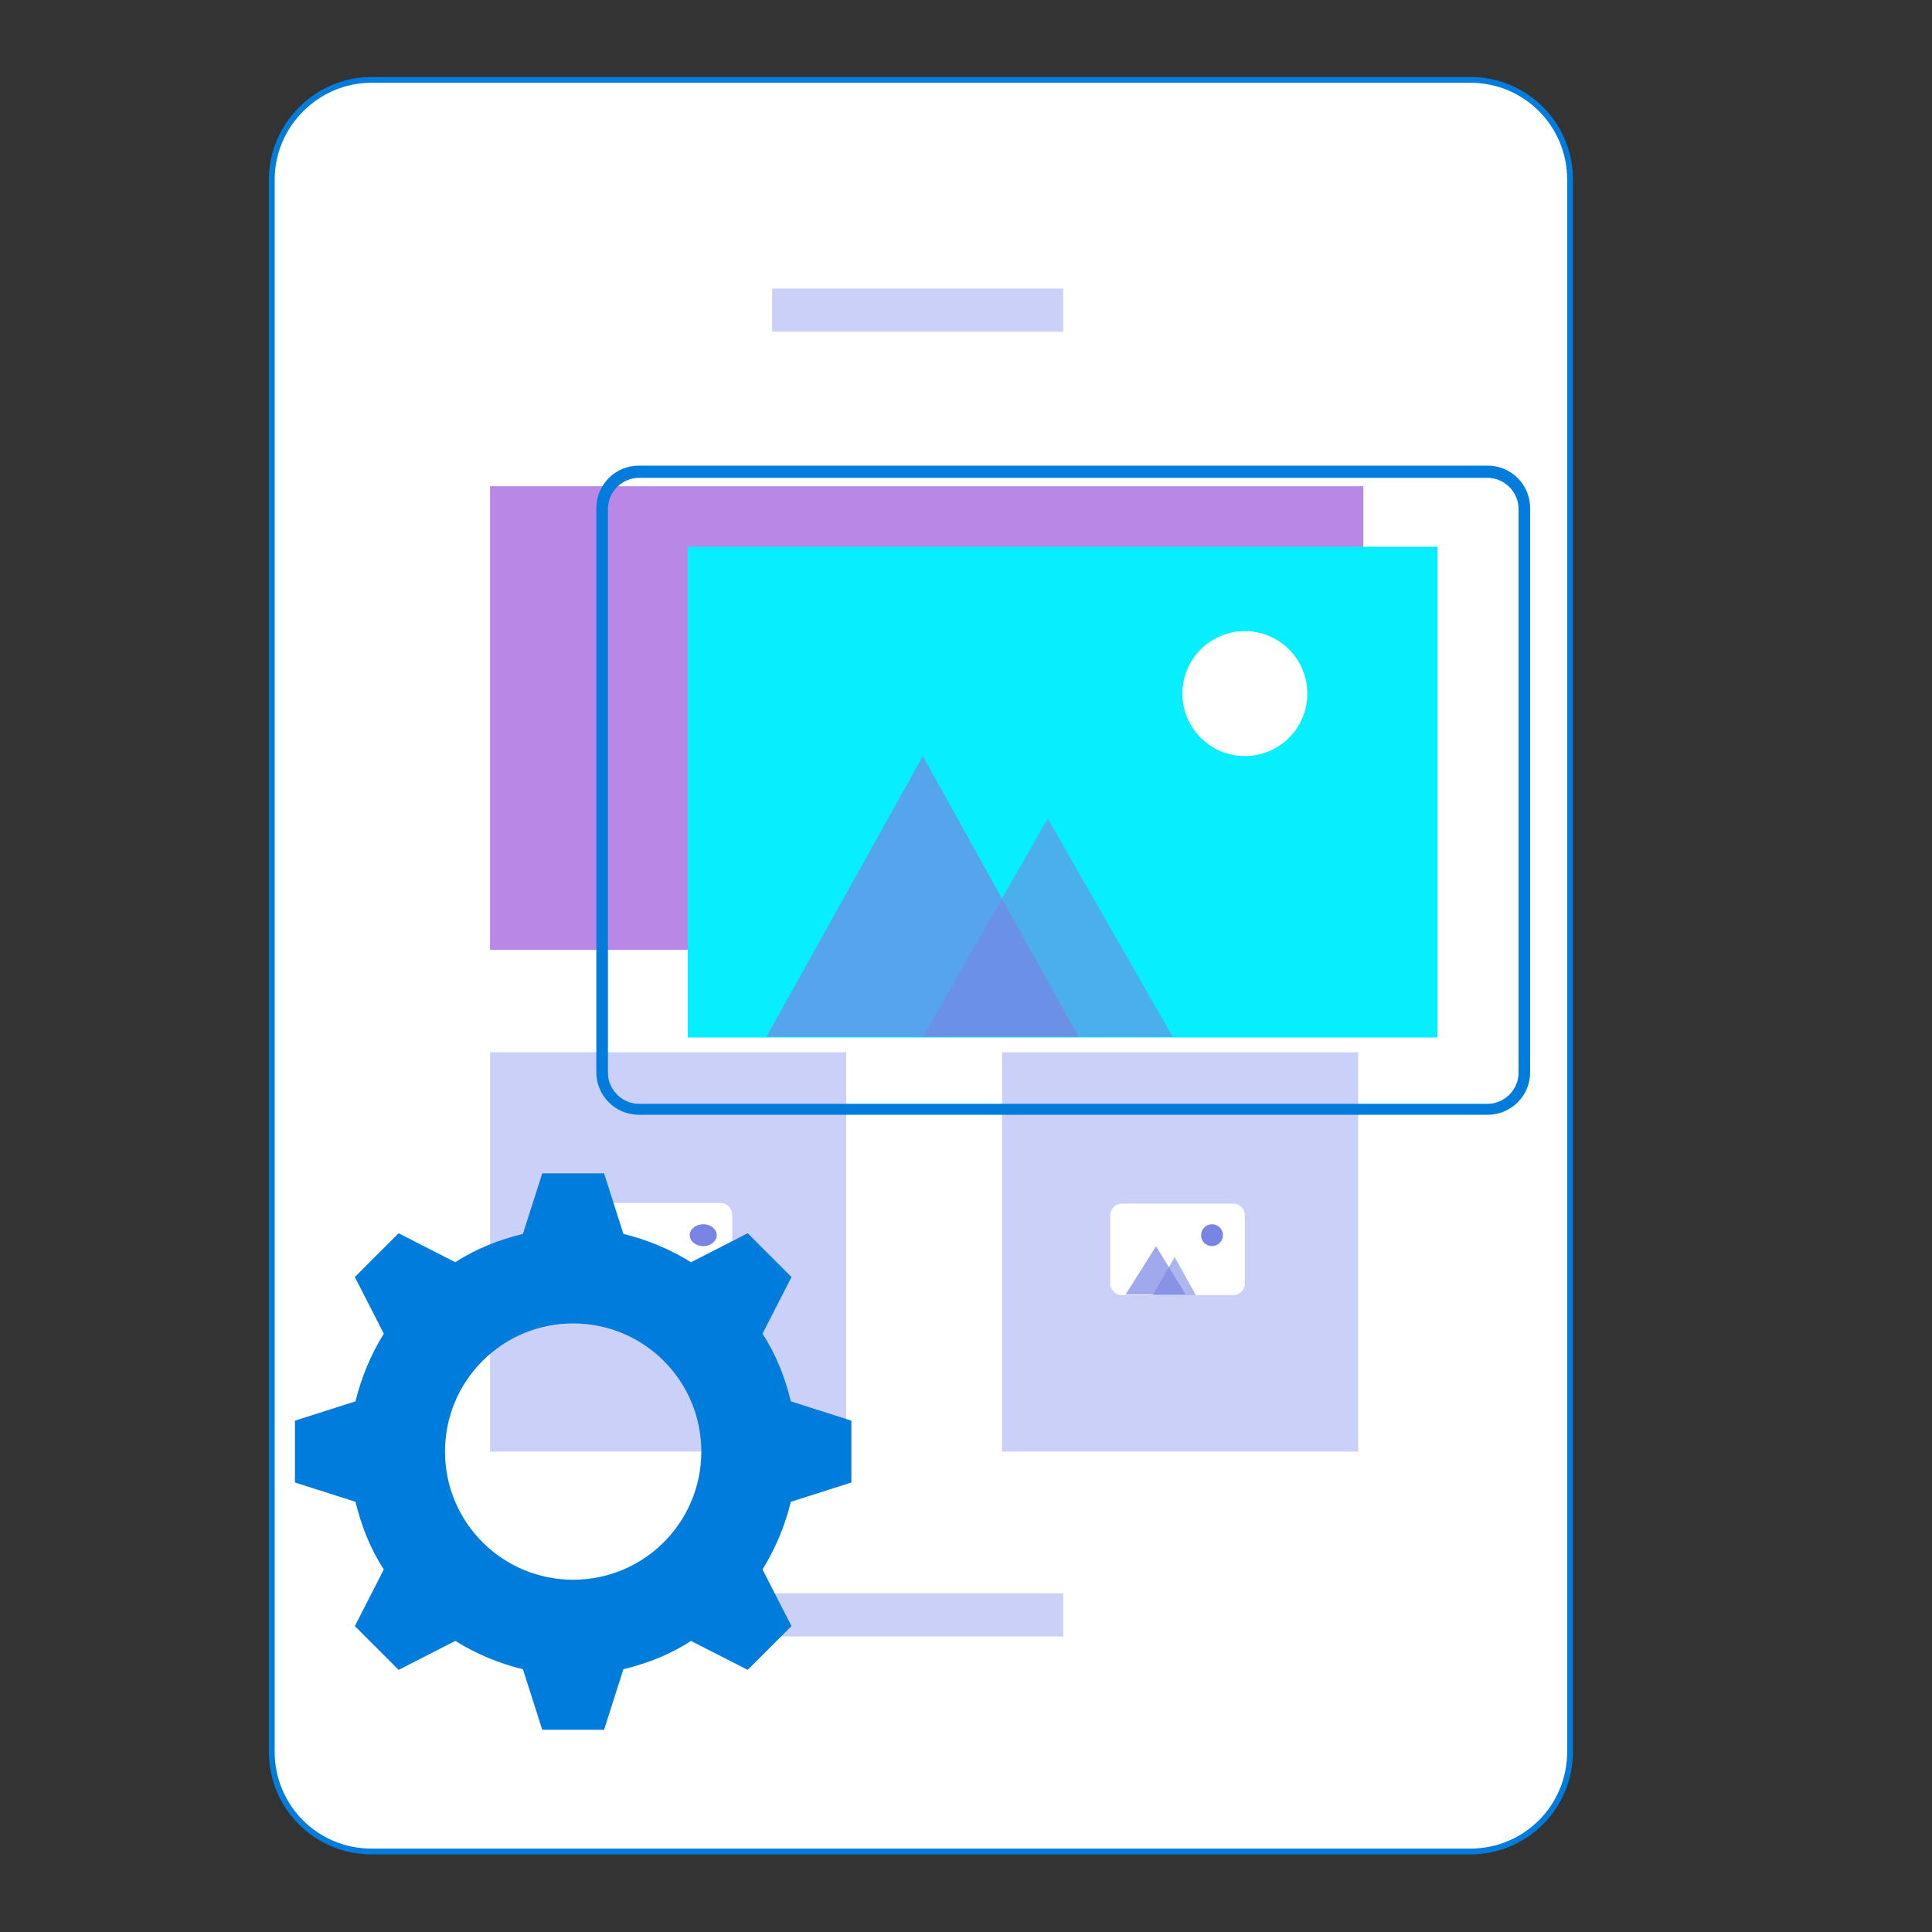 <?xml version="1.0" encoding="UTF-8"?>
<svg id="Layer_1" xmlns="http://www.w3.org/2000/svg" version="1.1" viewBox="0 0 300 300">
  <rect x="0" y="0" width="300" height="300" fill="#333333" stroke="none"/>
  <!-- Generator: Adobe Illustrator 29.3.0, SVG Export Plug-In . SVG Version: 2.1.0 Build 146)  -->
  <defs>
    <style>
      .st0 {
        stroke: #4f5dcb;
        stroke-dasharray: 0 2.7;
        stroke-width: .5px;
      }

      .st0, .st1 {
        fill: none;
      }

      .st2 {
        stroke: #007cdc;
        stroke-width: .9px;
      }

      .st2, .st3 {
        fill: #fff;
      }

      .st4 {
        fill: #007cdc;
      }

      .st5, .st6, .st7 {
        fill: #7885e3;
      }

      .st6 {
        opacity: .7;
      }

      .st6, .st7, .st8 {
        isolation: isolate;
      }

      .st7 {
        opacity: .6;
      }

      .st8 {
        fill: #7413d1;
        opacity: .5;
      }

      .st9 {
        fill: #07eeff;
      }

      .st10 {
        fill: #cad0f8;
      }
    </style>
  </defs>
  <rect class="st1" width="300" height="300"/>
  <g id="Group_1991">
    <path id="Rectangle_498-2" class="st2" d="M57.7,12.4h170.6c8.6,0,15.5,6.9,15.5,15.5v244.1c0,8.6-6.9,15.5-15.5,15.5H57.7c-8.6,0-15.5-6.9-15.5-15.5V27.9c0-8.5,7-15.5,15.5-15.5Z"/>
    <g id="Rectangle_762">
      <rect class="st3" x="71.9" y="237.9" width="142.3" height="27.6"/>
      <rect class="st0" x="72.1" y="238.1" width="141.9" height="27.2"/>
    </g>
    <g id="Rectangle_766">
      <rect class="st3" x="71.9" y="34.4" width="142.3" height="28.5"/>
      <rect class="st0" x="72.1" y="34.7" width="141.9" height="28"/>
    </g>
    <g id="Rectangle_758">
      <rect class="st1" x="71.9" y="70.5" width="142.3" height="81.2"/>
      <rect class="st0" x="72.1" y="70.7" width="141.9" height="80.8"/>
    </g>
    <rect id="Rectangle_765" class="st8" x="76.1" y="75.5" width="135.6" height="72"/>
    <path id="Rectangle_763" class="st3" d="M134,101.4h17.3c1,0,1.8.8,1.8,1.8v10.6c0,1-.8,1.8-1.8,1.8h-17.3c-1,0-1.8-.8-1.8-1.8v-10.6c0-.9.8-1.8,1.8-1.8Z"/>
    <circle id="Ellipse_74" class="st5" cx="148.1" cy="106.5" r="1.7"/>
    <g id="Group_982">
      <path id="Polygon_9" class="st7" d="M142.2,109.8l3.3,5.9h-6.7l3.4-5.9Z"/>
      <path id="Polygon_10" class="st6" d="M138.9,108.1l4.2,7.5h-8.4l4.2-7.5Z"/>
    </g>
    <g id="Rectangle_761">
      <rect class="st1" x="151.4" y="159.2" width="62.8" height="70.3"/>
      <rect class="st0" x="151.6" y="159.5" width="62.3" height="69.9"/>
    </g>
    <rect id="Rectangle_764" class="st10" x="155.6" y="163.4" width="55.3" height="62"/>
    <g id="Group_986">
      <path id="Rectangle_763-2" class="st3" d="M174.2,186.9h17.3c1,0,1.8.8,1.8,1.8v10.6c0,1-.8,1.8-1.8,1.8h-17.3c-1,0-1.8-.8-1.8-1.8v-10.6c0-1,.8-1.8,1.8-1.8Z"/>
      <g id="Group_983">
        <circle id="Ellipse_74-2" class="st5" cx="188.2" cy="191.8" r="1.7"/>
        <g id="Group_982-2">
          <path id="Polygon_9-2" class="st7" d="M182.4,195.2l3.3,5.9h-6.7l3.4-5.9Z"/>
          <path id="Polygon_10-2" class="st6" d="M179.5,193.5l4.6,7.5h-9.3l4.7-7.5Z"/>
        </g>
      </g>
    </g>
    <g id="Rectangle_761-2">
      <rect class="st1" x="71.9" y="159.2" width="63.6" height="70.3"/>
      <rect class="st0" x="72.1" y="159.5" width="63.2" height="69.9"/>
    </g>
    <rect id="Rectangle_764-2" class="st10" x="76.1" y="163.4" width="55.3" height="62"/>
    <path id="Rectangle_763-3" class="st3" d="M94.6,186.8h17.3c1,0,1.8.8,1.8,1.8v10.6c0,1-.8,1.8-1.8,1.8h-17.3c-1,0-1.8-.8-1.8-1.8v-10.5c0-1,.8-1.9,1.8-1.9h0Z"/>
    <g id="Group_983-2">
      <ellipse id="Ellipse_74-3" class="st5" cx="109.2" cy="191.8" rx="2.1" ry="1.7"/>
      <g id="Group_982-3">
        <path id="Polygon_9-3" class="st7" d="M102.9,195.2l3.3,5.9h-6.7s3.4-5.9,3.4-5.9Z"/>
        <path id="Polygon_10-3" class="st6" d="M99.9,193.5l4.6,7.5h-9.2l4.6-7.5Z"/>
      </g>
    </g>
    <g>
      <rect id="Rectangle_1256" class="st9" x="106.8" y="84.9" width="116.4" height="76.2"/>
      <path class="st4" d="M99.2,74.2c-2.6,0-4.8,2.2-4.8,4.8v87.6c0,2.6,2.2,4.8,4.8,4.8h131.8c2.6,0,4.8-2.2,4.8-4.8v-87.6c0-2.6-2.2-4.8-4.8-4.8H99.2M99.2,72.3h131.8c3.7,0,6.6,3,6.6,6.6v87.6c0,3.7-3,6.6-6.6,6.6H99.2c-3.7,0-6.6-3-6.6-6.6v-87.6c0-3.6,2.9-6.6,6.6-6.6Z"/>
      <circle id="Ellipse_74-4" class="st3" cx="193.3" cy="107.7" r="9.7"/>
      <path id="Polygon_9-4" class="st7" d="M162.7,127.1l19.4,33.9h-38.8l19.4-33.9h0Z"/>
      <path id="Polygon_10-4" class="st6" d="M143.3,117.4l24.2,43.6h-48.5l24.3-43.6Z"/>
    </g>
    <rect id="Rectangle_1257" class="st10" x="119.9" y="44.8" width="45.2" height="6.7"/>
    <rect id="Rectangle_1258" class="st10" x="119.9" y="247.4" width="45.2" height="6.7"/>
    <path id="Path_797" class="st4" d="M132.2,230.2v-9.6l-9.4-3c-.9-3.7-2.3-7.3-4.4-10.5l4.5-8.8-6.8-6.8-8.8,4.5c-3.2-2-6.8-3.5-10.5-4.4l-3-9.4h-9.6l-3,9.4c-3.7.9-7.3,2.3-10.5,4.4l-8.8-4.5-6.8,6.8,4.5,8.8c-2,3.2-3.5,6.8-4.4,10.5l-9.4,3v9.6l9.4,3c.9,3.7,2.3,7.3,4.4,10.5l-4.5,8.8,6.8,6.8,8.8-4.5c3.2,2,6.8,3.5,10.5,4.4l3,9.4h9.6l3-9.4c3.7-.9,7.3-2.3,10.5-4.4l8.8,4.5,6.8-6.8-4.5-8.8c2-3.2,3.5-6.8,4.4-10.5l9.4-3h0ZM89,245.3c-11,0-19.9-8.9-19.9-19.9s8.9-19.9,19.9-19.9,19.9,8.9,19.9,19.9-8.9,19.9-19.9,19.9"/>
  </g>
</svg>